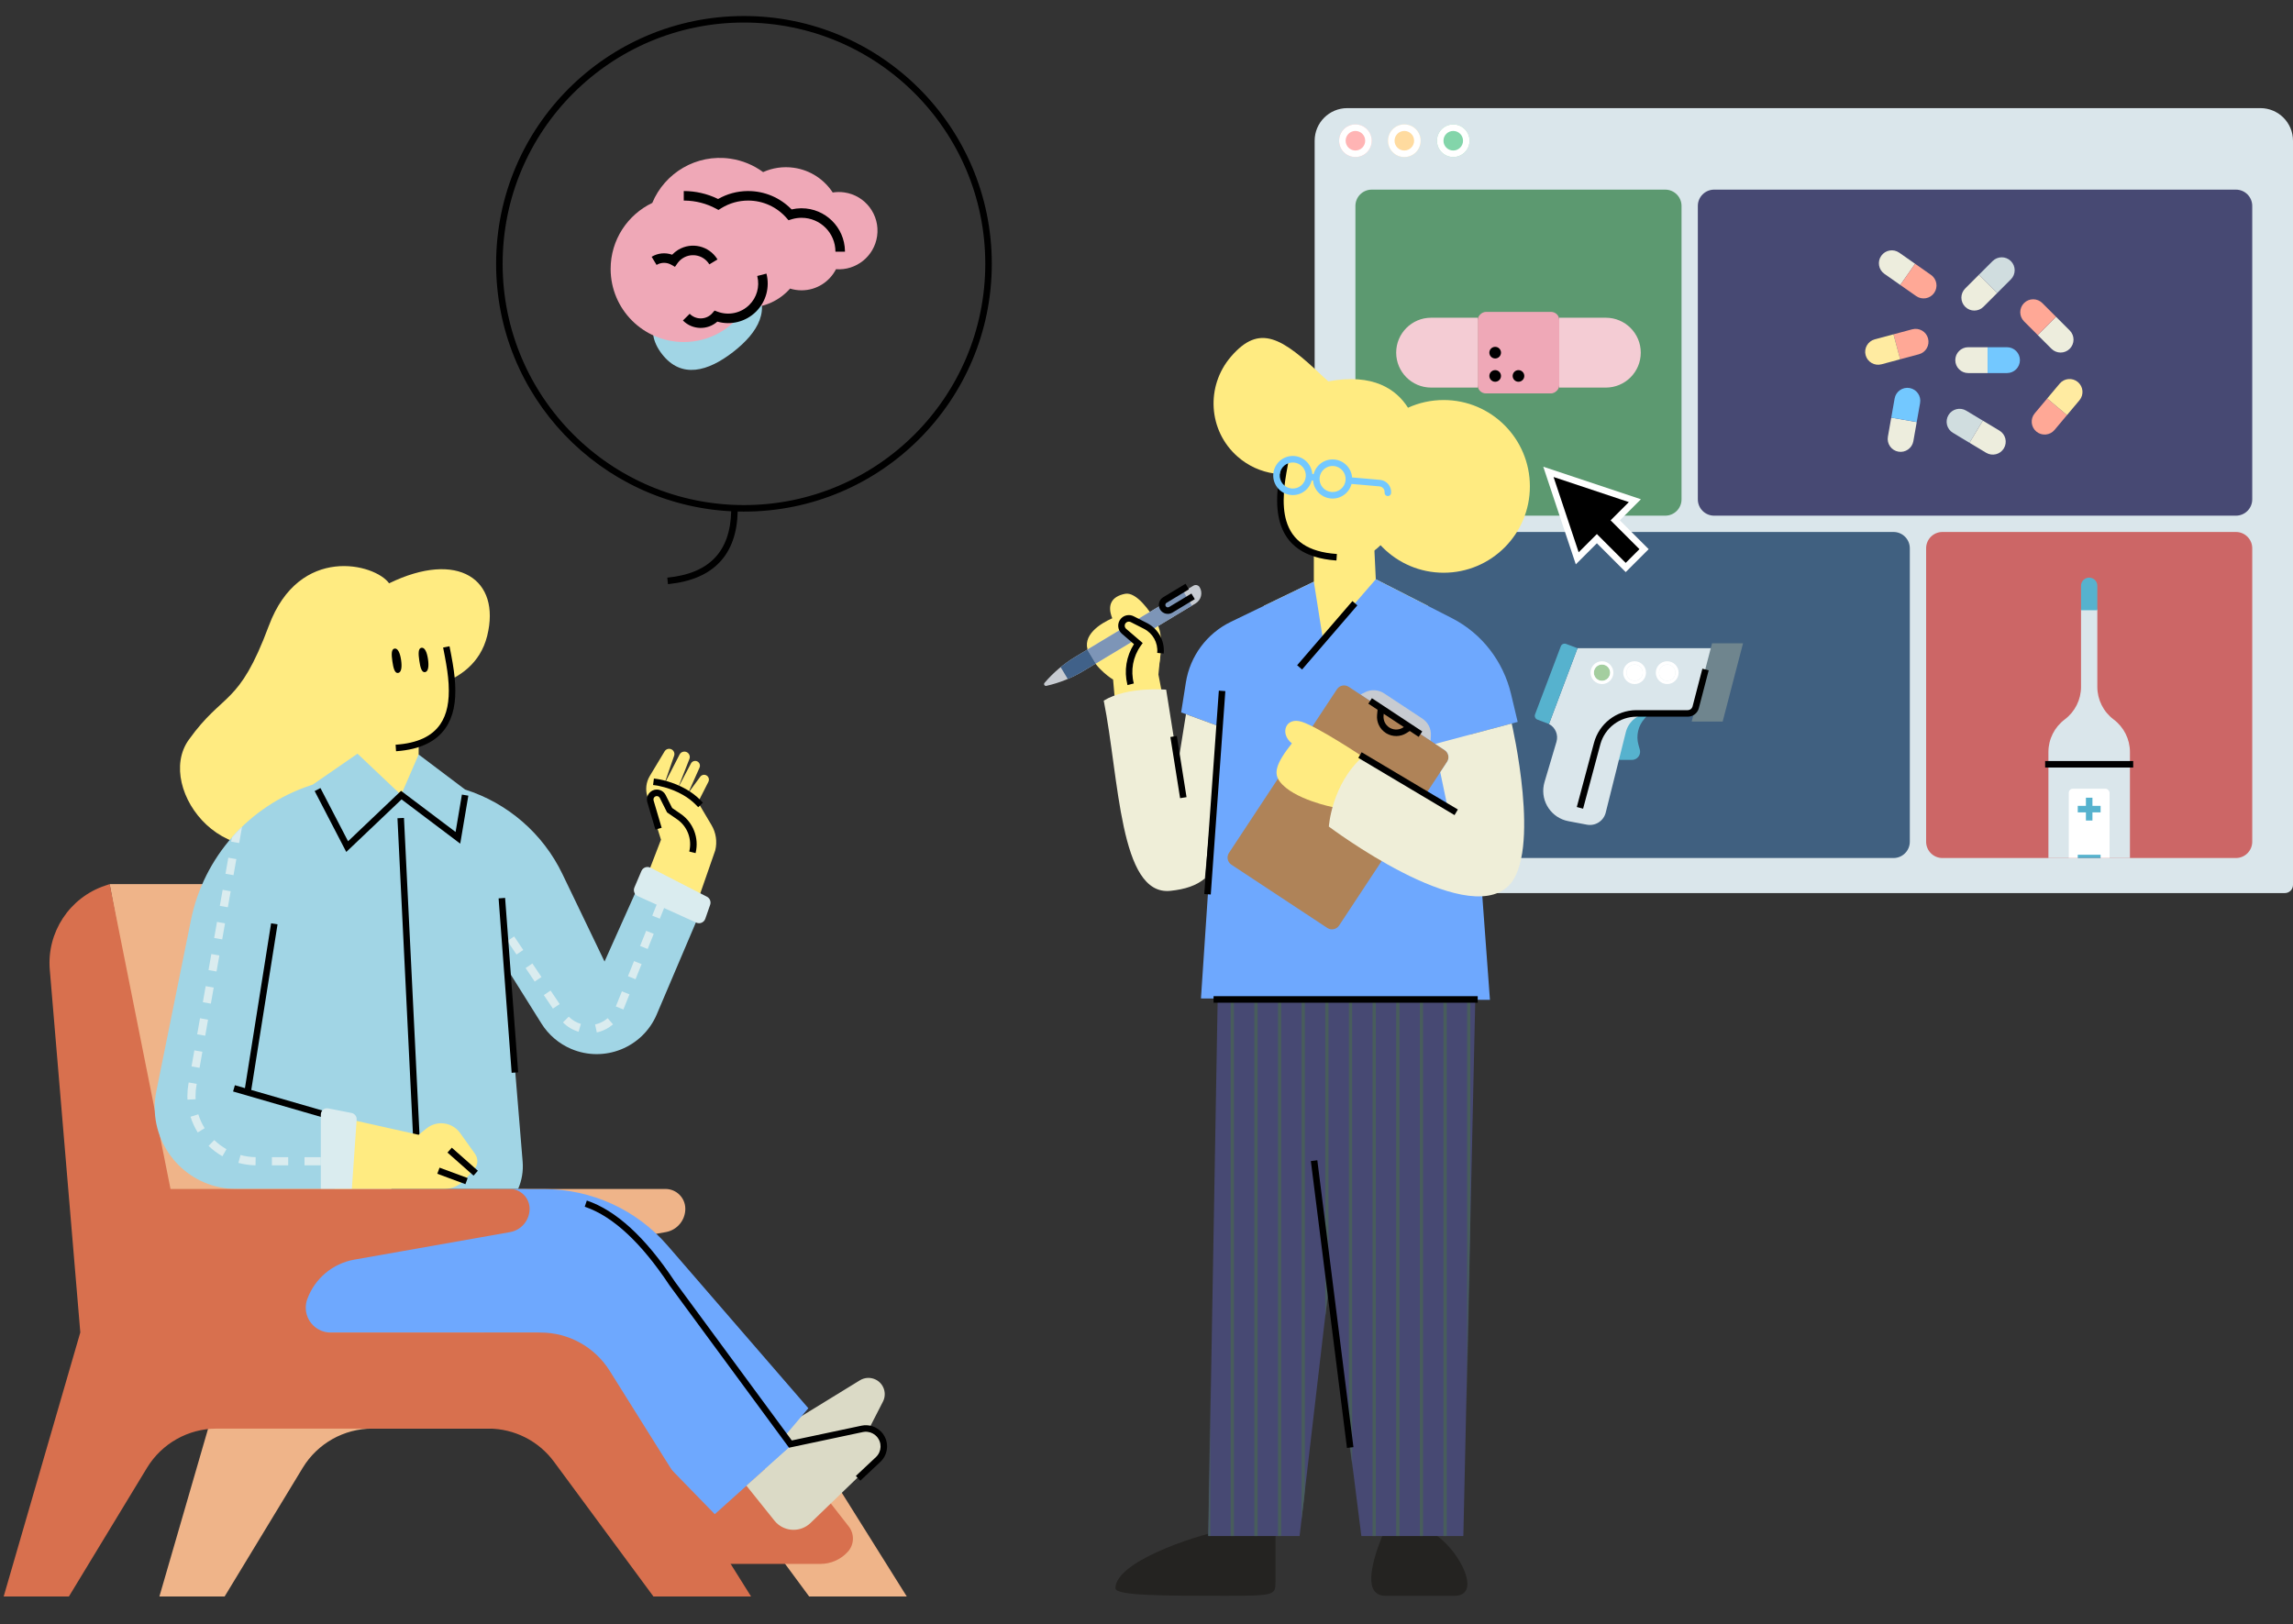 <svg viewBox="187.5 41.353 2812.5 1992.481" xmlns="http://www.w3.org/2000/svg" xmlns:xlink="http://www.w3.org/1999/xlink" overflow="visible">
    <rect x="187.5" y="41.353" width="2812.5" height="1992.481" fill="#333333" stroke="none"/>
    <defs>
        <path d="M20,400 L380,400 C391.046,400 400,391.046 400,380 L400,20 C400,8.954 391.046,-2.02906125e-15 380,0 L20,0 C8.954,2.02906125e-15 -1.3527075e-15,8.954 0,20 L0,380 C1.3527075e-15,391.046 8.954,400 20,400 Z" id="mastersceneone-on-one-path-1"/>
        <path d="M20,400 L380,400 C391.046,400 400,391.046 400,380 L400,20 C400,8.954 391.046,-2.02906125e-15 380,0 L20,0 C8.954,2.02906125e-15 -1.3527075e-15,8.954 0,20 L0,380 C1.3527075e-15,391.046 8.954,400 20,400 Z" id="mastersceneone-on-one-path-3"/>
        <path d="M20,400 L660,400 C671.046,400 680,391.046 680,380 L680,20 C680,8.954 671.046,-2.02906125e-15 660,0 L20,0 C8.954,2.02906125e-15 -1.3527075e-15,8.954 0,20 L0,380 C1.3527075e-15,391.046 8.954,400 20,400 Z" id="mastersceneone-on-one-path-5"/>
        <path d="M20,400 L660,400 C671.046,400 680,391.046 680,380 L680,20 C680,8.954 671.046,-2.02906125e-15 660,0 L20,0 C8.954,2.02906125e-15 -1.3527075e-15,8.954 0,20 L0,380 C1.3527075e-15,391.046 8.954,400 20,400 Z" id="mastersceneone-on-one-path-7"/>
        <path d="M346,1 L403,44 C455.331,60.593 498.493,98.048 522.293,147.519 L574,255 L574,255 L617,159 L692,193 L638.025,319.888 C620.731,360.545 573.752,379.484 533.094,362.19 C518.031,355.782 505.296,344.908 496.607,331.035 L454,263 L454,263 L473.567,500.595 C474.507,512.019 472.595,523.498 468,534 L468,534 L468,534 L122.244,534 C67.015,534 22.244,489.228 22.244,434 C22.244,427.344 22.908,420.705 24.227,414.181 L66.688,204.183 C82.34,126.777 138.279,63.698 213.26,38.906 L216,38 L216,38 L271,0 L324.457,50.637 L346,1 Z" id="mastersceneone-on-one-path-11"/>
        <polygon id="mastersceneone-on-one-path-13" points="14.61 657.775 139.738 657.775 179.047 345.471 215.475 657.775 327.432 657.775 315.989 -1.70530257e-13 3.41060513e-13 -1.70530257e-13"/>
        <rect id="mastersceneone-on-one-path-9" x="0" y="0" width="1400" height="928"/>
    </defs>
    <g id="Master/Scene/One on One" stroke="none" stroke-width="1" fill="none" fill-rule="evenodd">
        <g id="Furniture" transform="translate(1800, 0) scale(1 1)">
            <defs>
                <path d="M20,400 L380,400 C391.046,400 400,391.046 400,380 L400,20 C400,8.954 391.046,-2.02906125e-15 380,0 L20,0 C8.954,2.02906125e-15 -1.3527075e-15,8.954 0,20 L0,380 C1.3527075e-15,391.046 8.954,400 20,400 Z" id="furnitureui-window-path-1"/>
                <path d="M20,400 L380,400 C391.046,400 400,391.046 400,380 L400,20 C400,8.954 391.046,-2.02906125e-15 380,0 L20,0 C8.954,2.02906125e-15 -1.3527075e-15,8.954 0,20 L0,380 C1.3527075e-15,391.046 8.954,400 20,400 Z" id="furnitureui-window-path-3"/>
                <path d="M20,400 L660,400 C671.046,400 680,391.046 680,380 L680,20 C680,8.954 671.046,-2.02906125e-15 660,0 L20,0 C8.954,2.02906125e-15 -1.3527075e-15,8.954 0,20 L0,380 C1.3527075e-15,391.046 8.954,400 20,400 Z" id="furnitureui-window-path-5"/>
                <path d="M20,400 L660,400 C671.046,400 680,391.046 680,380 L680,20 C680,8.954 671.046,-2.02906125e-15 660,0 L20,0 C8.954,2.02906125e-15 -1.3527075e-15,8.954 0,20 L0,380 C1.3527075e-15,391.046 8.954,400 20,400 Z" id="furnitureui-window-path-7"/>
            </defs>
            <g id="Furniture/UI Window" stroke="none" stroke-width="1" fill="none" fill-rule="evenodd">
                <g id="UI-Window" transform="translate(0, 174)">
                    <path d="M10,963 L1190,963 C1195.523,963 1200,958.523 1200,953 L1200,40 C1200,17.909 1182.091,-4.05812251e-15 1160,0 L40,0 C17.909,4.05812251e-15 -2.705415e-15,17.909 0,40 L0,953 C6.76353751e-16,958.523 4.477,963 10,963 Z" id="Window" fill="#DAE6EB"/>
                    <circle id="Oval" fill="#FFB4B4" cx="50" cy="40" r="20"/>
                    <circle id="Oval-Copy" fill="#FFDB9F" cx="110" cy="40" r="20"/>
                    <circle id="Oval-Copy-2" fill="#83D5AA" cx="170" cy="40" r="20"/>
                    <path d="M50,20 C61.046,20 70,28.954 70,40 C70,51.046 61.046,60 50,60 C38.954,60 30,51.046 30,40 C30,28.954 38.954,20 50,20 Z M50,28 C43.373,28 38,33.373 38,40 C38,46.627 43.373,52 50,52 C56.627,52 62,46.627 62,40 C62,33.373 56.627,28 50,28 Z" id="Oval-Copy-5" fill="#FFF" fill-rule="nonzero"/>
                    <path d="M110,20 C121.046,20 130,28.954 130,40 C130,51.046 121.046,60 110,60 C98.954,60 90,51.046 90,40 C90,28.954 98.954,20 110,20 Z M110,28 C103.373,28 98,33.373 98,40 C98,46.627 103.373,52 110,52 C116.627,52 122,46.627 122,40 C122,33.373 116.627,28 110,28 Z" id="Oval-Copy-4" fill="#FFF" fill-rule="nonzero"/>
                    <path d="M170,20 C181.046,20 190,28.954 190,40 C190,51.046 181.046,60 170,60 C158.954,60 150,51.046 150,40 C150,28.954 158.954,20 170,20 Z M170,28 C163.373,28 158,33.373 158,40 C158,46.627 163.373,52 170,52 C176.627,52 182,46.627 182,40 C182,33.373 176.627,28 170,28 Z" id="Oval-Copy-3" fill="#FFF" fill-rule="nonzero"/>
                    <g id="Cursor" transform="translate(50, 100)">
                        <g id="Object-1">
                            <mask id="furnitureui-window-mask-2" fill="#fff">
                                <use xlink:href="#furnitureui-window-path-1"/>
                            </mask>
                            <use id="Mask" fill="#5C9970" xlink:href="#furnitureui-window-path-1"/>
                            <g id="Object1" mask="url(#furnitureui-window-mask-2)">
                                <g transform="translate(-50, -50)">
                                    <g id="Group" stroke-width="1" transform="translate(250, 250) rotate(90) translate(-250, -250) translate(200, 100)">
                                        <rect id="Rectangle" fill="#EFA8B7" x="0" y="100" width="100" height="100" rx="10"/>
                                        <path d="M50,0 C73.669,-4.3479884e-15 92.857,19.188 92.857,42.857 L92.857,100 L92.857,100 L7.143,100 L7.143,42.857 C7.143,19.188 26.331,4.3479884e-15 50,0 Z" id="Rectangle-Copy" fill="#F4CCD4"/>
                                        <path d="M7.143,200 L92.857,200 L92.857,257.143 C92.857,280.812 73.669,300 50,300 C26.331,300 7.143,280.812 7.143,257.143 L7.143,200 L7.143,200 Z" id="Rectangle-Copy-2" fill="#F4CCD4"/>
                                        <circle id="Oval" fill="#000" cx="78.571" cy="178.571" r="7.143"/>
                                        <circle id="Oval-Copy" fill="#000" cx="50" cy="178.571" r="7.143"/>
                                        <circle id="Oval-Copy-2" fill="#000" cx="78.571" cy="150" r="7.143"/>
                                    </g>
                                </g>
                            </g>
                        </g>
                        <g id="Object-4" transform="translate(700, 420)">
                            <mask id="furnitureui-window-mask-4" fill="#fff">
                                <use xlink:href="#furnitureui-window-path-3"/>
                            </mask>
                            <use id="Mask" fill="#C66" xlink:href="#furnitureui-window-path-3"/>
                            <g id="Object1" mask="url(#furnitureui-window-mask-4)">
                                <g transform="translate(-50, 0)">
                                    <g id="Group" stroke-width="1" transform="translate(196, 56)">
                                        <path d="M24,174 C36.59,164.557 44,149.738 44,134 L44,39 L44,39 L64,39 L64,134 C64,149.738 71.41,164.557 84,174 C96.59,183.443 104,198.262 104,214 L104,369 C104,380.046 95.046,389 84,389 L24,389 C12.954,389 4,380.046 4,369 L4,214 C4,198.262 11.41,183.443 24,174 Z" id="Rectangle" fill="#DAE6EB"/>
                                        <rect id="Rectangle" fill="#FFF" x="29" y="259" width="50" height="100" rx="5"/>
                                        <path d="M54,0 C59.523,-1.01453063e-15 64,4.477 64,10 L64,40 L64,40 L44,40 L44,10 C44,4.477 48.477,1.01453063e-15 54,0 Z" id="Rectangle" fill="#56B2CE"/>
                                        <path d="M68,340 L68,348 L40,348 L40,340 L68,340 Z M58,270 L58,280 L68,280 L68,288 L58,288 L58,298 L50,298 L50,288 L40,288 L40,280 L50,280 L50,270 L58,270 Z" id="Combined-Shape" fill="#56B2CE"/>
                                        <polygon id="Path-41" fill="#000" fill-rule="nonzero" points="108 225 108 233 0 233 0 225"/>
                                    </g>
                                </g>
                            </g>
                        </g>
                        <g id="Object-2" transform="translate(420, 0)">
                            <mask id="furnitureui-window-mask-6" fill="#fff">
                                <use xlink:href="#furnitureui-window-path-5"/>
                            </mask>
                            <use id="Mask" fill="#474973" xlink:href="#furnitureui-window-path-5"/>
                            <g id="Object1" mask="url(#furnitureui-window-mask-6)">
                                <g transform="translate(90, -50)">
                                    <g id="Group" stroke-width="1" transform="translate(167.778, 154.049) rotate(-55) translate(-167.778, -154.049) translate(151.778, 114.049)">
                                        <path d="M31.712,39.641 L-2.34479103e-13,39.641 L-2.34479103e-13,15.857 C-2.34479103e-13,7.1 7.1,4.26325641e-14 15.857,4.26325641e-14 C24.613,4.26325641e-14 31.712,7.1 31.712,15.857 L31.712,39.641 Z" id="Fill-1" fill="#EDEDDD"/>
                                        <path d="M15.857,79.281 L15.857,79.281 C7.1,79.281 0.001,72.182 0.001,63.426 L0.001,39.641 L31.712,39.641 L31.712,63.426 C31.712,72.182 24.614,79.281 15.857,79.281" id="Fill-4" fill="#FFA896"/>
                                    </g>
                                    <g id="Group-Copy-4" stroke-width="1" transform="translate(337.778, 217.049) rotate(135) translate(-337.778, -217.049) translate(321.778, 177.049)">
                                        <path d="M31.712,39.641 L-2.34479103e-13,39.641 L-2.34479103e-13,15.857 C-2.34479103e-13,7.1 7.1,4.26325641e-14 15.857,4.26325641e-14 C24.613,4.26325641e-14 31.712,7.1 31.712,15.857 L31.712,39.641 Z" id="Fill-1" fill="#EDEDDD"/>
                                        <path d="M15.857,79.281 L15.857,79.281 C7.1,79.281 0.001,72.182 0.001,63.426 L0.001,39.641 L31.712,39.641 L31.712,63.426 C31.712,72.182 24.614,79.281 15.857,79.281" id="Fill-4" fill="#FFA896"/>
                                    </g>
                                    <g id="Group-Copy" stroke-width="1" transform="translate(162.778, 332.049) rotate(190) translate(-162.778, -332.049) translate(146.778, 292.049)">
                                        <path d="M31.712,39.641 L-2.34479103e-13,39.641 L-2.34479103e-13,15.857 C-2.34479103e-13,7.1 7.1,4.26325641e-14 15.857,4.26325641e-14 C24.613,4.26325641e-14 31.712,7.1 31.712,15.857 L31.712,39.641 Z" id="Fill-1" fill="#EDEDDD"/>
                                        <path d="M15.857,79.281 L15.857,79.281 C7.1,79.281 0.001,72.182 0.001,63.426 L0.001,39.641 L31.712,39.641 L31.712,63.426 C31.712,72.182 24.614,79.281 15.857,79.281" id="Fill-4" fill="#73C8FF"/>
                                    </g>
                                    <g id="Group-Copy-5" stroke-width="1" transform="translate(265.778, 259.049) rotate(-90) translate(-265.778, -259.049) translate(249.778, 219.049)">
                                        <path d="M31.712,39.641 L-2.34479103e-13,39.641 L-2.34479103e-13,15.857 C-2.34479103e-13,7.1 7.1,4.26325641e-14 15.857,4.26325641e-14 C24.613,4.26325641e-14 31.712,7.1 31.712,15.857 L31.712,39.641 Z" id="Fill-1" fill="#EDEDDD"/>
                                        <path d="M15.857,79.281 L15.857,79.281 C7.1,79.281 0.001,72.182 0.001,63.426 L0.001,39.641 L31.712,39.641 L31.712,63.426 C31.712,72.182 24.614,79.281 15.857,79.281" id="Fill-4" fill="#73C8FF"/>
                                    </g>
                                    <g id="Group-Copy-2" stroke-width="1" transform="translate(153.778, 243.049) rotate(75) translate(-153.778, -243.049) translate(137.778, 203.049)">
                                        <path d="M31.712,39.641 L-2.34479103e-13,39.641 L-2.34479103e-13,15.857 C-2.34479103e-13,7.1 7.1,4.26325641e-14 15.857,4.26325641e-14 C24.613,4.26325641e-14 31.712,7.1 31.712,15.857 L31.712,39.641 Z" id="Fill-1" fill="#FFA896"/>
                                        <path d="M15.857,79.281 L15.857,79.281 C7.1,79.281 0.001,72.182 0.001,63.426 L0.001,39.641 L31.712,39.641 L31.712,63.426 C31.712,72.182 24.614,79.281 15.857,79.281" id="Fill-4" fill="#FFEBA1"/>
                                    </g>
                                    <g id="Group-Copy-6" stroke-width="1" transform="translate(350.778, 316.049) rotate(-140) translate(-350.778, -316.049) translate(334.778, 276.049)">
                                        <path d="M31.712,39.641 L-2.34479103e-13,39.641 L-2.34479103e-13,15.857 C-2.34479103e-13,7.1 7.1,4.26325641e-14 15.857,4.26325641e-14 C24.613,4.26325641e-14 31.712,7.1 31.712,15.857 L31.712,39.641 Z" id="Fill-1" fill="#FFA896"/>
                                        <path d="M15.857,79.281 L15.857,79.281 C7.1,79.281 0.001,72.182 0.001,63.426 L0.001,39.641 L31.712,39.641 L31.712,63.426 C31.712,72.182 24.614,79.281 15.857,79.281" id="Fill-4" fill="#FFEBA1"/>
                                    </g>
                                    <g id="Group-Copy-3" stroke-width="1" transform="translate(265.778, 166.049) rotate(45) translate(-265.778, -166.049) translate(249.778, 126.049)">
                                        <path d="M31.712,39.641 L-2.34479103e-13,39.641 L-2.34479103e-13,15.857 C-2.34479103e-13,7.1 7.1,4.26325641e-14 15.857,4.26325641e-14 C24.613,4.26325641e-14 31.712,7.1 31.712,15.857 L31.712,39.641 Z" id="Fill-1" fill="#D0DDDF"/>
                                        <path d="M15.857,79.281 L15.857,79.281 C7.1,79.281 0.001,72.182 0.001,63.426 L0.001,39.641 L31.712,39.641 L31.712,63.426 C31.712,72.182 24.614,79.281 15.857,79.281" id="Fill-4" fill="#EDEDDD"/>
                                    </g>
                                    <g id="Group-Copy-7" stroke-width="1" transform="translate(251.778, 347.049) rotate(-59) translate(-251.778, -347.049) translate(235.778, 307.049)">
                                        <path d="M31.712,39.641 L-2.34479103e-13,39.641 L-2.34479103e-13,15.857 C-2.34479103e-13,7.1 7.1,4.26325641e-14 15.857,4.26325641e-14 C24.613,4.26325641e-14 31.712,7.1 31.712,15.857 L31.712,39.641 Z" id="Fill-1" fill="#D0DDDF"/>
                                        <path d="M15.857,79.281 L15.857,79.281 C7.1,79.281 0.001,72.182 0.001,63.426 L0.001,39.641 L31.712,39.641 L31.712,63.426 C31.712,72.182 24.614,79.281 15.857,79.281" id="Fill-4" fill="#EDEDDD"/>
                                    </g>
                                </g>
                            </g>
                        </g>
                        <g id="Object-3" transform="translate(0, 420)">
                            <mask id="furnitureui-window-mask-8" fill="#fff">
                                <use xlink:href="#furnitureui-window-path-7"/>
                            </mask>
                            <use id="Mask" fill="#406080" xlink:href="#furnitureui-window-path-7"/>
                            <g id="Object1" mask="url(#furnitureui-window-mask-8)">
                                <g transform="translate(90, 0)">
                                    <g id="Group" stroke-width="1" transform="translate(129, 136)">
                                        <path d="M141,87 L135.727,92.859 C127.808,101.658 124.97,113.911 128.215,125.296 L129.798,130.851 C131.312,136.162 128.233,141.695 122.922,143.209 C122.03,143.463 121.108,143.592 120.181,143.592 L95.429,143.592 L95.429,143.592 L95.429,86.592 L141,87 Z" id="Path-43" fill="#56B2CE"/>
                                        <g id="Path-44" transform="translate(0.429, 0.592)">
                                            <path d="M53,6 L216.397,6 C227.443,6 236.397,14.954 236.397,26 C236.397,27.632 236.197,29.258 235.802,30.841 L223.891,78.583 C222.78,83.037 218.779,86.162 214.188,86.162 L141.383,86.162 C127.617,86.162 115.617,95.531 112.278,108.886 L87.577,207.692 C85.007,217.97 74.868,224.462 64.457,222.493 L41.785,218.204 C21.23,214.316 7.718,194.5 11.606,173.944 C11.845,172.681 12.148,171.431 12.514,170.199 L27.175,120.841 C29.71,112.305 25.871,103.165 18,99 L18,99 L18,99 L53,6 Z" id="Mask" fill="#DAE6EB"/>
                                            <circle id="Oval" fill="#A4CE9F" cx="83" cy="36" r="10"/>
                                            <circle id="Oval-Copy" fill="#FFF" cx="123" cy="36" r="10"/>
                                            <circle id="Oval-Copy-2" fill="#FFF" cx="163" cy="36" r="10"/>
                                            <path d="M83,22 C75.268,22 69,28.268 69,36 C69,43.732 75.268,50 83,50 C90.732,50 97,43.732 97,36 C97,28.268 90.732,22 83,22 Z M83,26 C88.523,26 93,30.477 93,36 C93,41.523 88.523,46 83,46 C77.477,46 73,41.523 73,36 C73,30.477 77.477,26 83,26 Z" id="Oval-Copy-5" fill="#FFF" fill-rule="nonzero"/>
                                            <path d="M123,22 C115.268,22 109,28.268 109,36 C109,43.732 115.268,50 123,50 C130.732,50 137,43.732 137,36 C137,28.268 130.732,22 123,22 Z M123,26 C128.523,26 133,30.477 133,36 C133,41.523 128.523,46 123,46 C117.477,46 113,41.523 113,36 C113,30.477 117.477,26 123,26 Z" id="Oval-Copy-4" fill="#FFF" fill-rule="nonzero"/>
                                            <path d="M163,22 C155.268,22 149,28.268 149,36 C149,43.732 155.268,50 163,50 C170.732,50 177,43.732 177,36 C177,28.268 170.732,22 163,22 Z M163,26 C168.523,26 173,30.477 173,36 C173,41.523 168.523,46 163,46 C157.477,46 153,41.523 153,36 C153,30.477 157.477,26 163,26 Z" id="Oval-Copy-3" fill="#FFF" fill-rule="nonzero"/>
                                            <path d="M218,0 C218,0 209.667,32 193,96 L231,96 L256,0 C230.667,0 218,0 218,0 Z" fill="#6F858E"/>
                                        </g>
                                        <path d="M39.37,1.32 L53.429,6.592 L53.429,6.592 L18.429,99.592 L4.231,94.215 C1.649,93.236 0.348,90.35 1.324,87.768 L32.938,4.232 C33.914,1.654 36.79,0.352 39.37,1.32 Z" id="Path-42" fill="#56B2CE"/>
                                        <path d="M206.564,31.714 L214.307,33.727 L202.246,80.115 C200.67,86.178 195.263,90.443 189.026,90.588 L188.697,90.592 L125.799,90.592 C105.186,90.592 87.117,104.299 81.531,124.088 L81.365,124.69 L60.258,203.491 L52.531,201.421 L73.638,122.62 C79.899,99.246 100.93,82.921 125.067,82.597 L125.799,82.592 L188.697,82.592 C191.346,82.592 193.671,80.856 194.437,78.34 L194.504,78.102 L206.564,31.714 Z" id="Path-45" fill="#000" fill-rule="nonzero"/>
                                    </g>
                                </g>
                            </g>
                        </g>
                        <g id="Group" transform="translate(190, 299)" fill-rule="nonzero">
                            <polygon id="Cursor" fill="#000" transform="translate(98, 101) rotate(-45) translate(-98, -101)" points="98 26 148 126 113.909 126 113.909 176 82.091 176 82.091 126 48 126"/>
                            <path d="M154.472,130 L98,17.056 L41.528,130 L78.09,130 L78.091,180 L117.909,180 L117.909,130 L154.472,130 Z M98,34.943 L141.528,122 L109.909,122 L109.909,172 L86.09,172 L86.091,122 L54.471,122 L98,34.943 Z" id="Cursor" fill="#FFF" transform="translate(98, 98.528) rotate(-45) translate(-98, -98.528)"/>
                        </g>
                    </g>
                </g>
            </g>
        </g>
        <g transform="translate(0, 200) scale(1 1)" id="Master/Character/Sitting">
            <defs>
                <rect id="mastercharactersitting-path-1" x="0" y="0" width="1400" height="928"/>
                <path d="M346,1 L403,44 C455.331,60.593 498.493,98.048 522.293,147.519 L574,255 L574,255 L617,159 L692,193 L637.21,321.804 C619.916,362.461 572.937,381.4 532.279,364.106 C517.499,357.818 504.953,347.227 496.275,333.711 L465,285 L465,285 C484.333,388.333 494.667,454.667 496,484 C497.333,513.333 487.667,530 467,534 L122.244,534 C67.015,534 22.244,489.228 22.244,434 C22.244,427.344 22.908,420.705 24.227,414.181 L66.688,204.183 C82.34,126.777 138.279,63.698 213.26,38.906 L216,38 L216,38 L271,0 L324.457,50.637 L346,1 Z" id="mastercharactersitting-path-3"/>
            </defs>
            <g id="Master/Character/Sitting" stroke="none" stroke-width="1" fill="none" fill-rule="evenodd">
                <g id="Chair" transform="translate(100, 800) scale(1 1)">
                    <g id="Chair/Divan" stroke="none" stroke-width="1" fill="none" fill-rule="evenodd">
                        <path d="M941.543,676.161 L684.054,676.161 C667.196,676.161 653.53,662.495 653.53,645.637 C653.53,642.086 654.149,638.562 655.361,635.223 C664.554,609.893 686.568,591.396 713.104,586.705 L904.099,552.945 C917.97,550.493 928.08,538.439 928.08,524.353 C928.08,510.904 917.177,500.001 903.727,500.001 L567.637,500.001 L567.637,500.001 L509.051,206.429 C499.719,159.668 458.668,126 410.985,126 L222,126 L222,126 L322,676 L377,676 L283,1000 L363,1000 L458.799,842.124 C476.929,812.246 509.342,794 544.291,794 L877.511,794 C909.262,794 939.126,809.078 957.977,834.627 L1080,1000 L1080,1000 L1199.735,1000 L1026.292,723.08 C1008.008,693.888 975.988,676.161 941.543,676.161 Z" id="Chair-back" fill="#EFB489"/>
                        <path d="M1127.5,945 C1118.907,954.548 1106.665,960 1093.82,960 L933,960 L933,960 L873,843 L1073,843 L1128.572,914.1 C1135.76,923.296 1135.308,936.325 1127.5,945 Z" id="Path-62" fill="#D8704E"/>
                        <path d="M1025.602,828.346 L1149.417,830.812 C1160.46,831.032 1169.591,822.258 1169.811,811.214 C1169.95,804.234 1166.439,797.686 1160.547,793.939 L1081.11,743.426 L1081.11,743.426 L1014.646,725.775 L997.228,790.562 C992.926,806.563 1002.41,823.021 1018.41,827.323 C1020.757,827.954 1023.172,828.297 1025.602,828.346 Z" id="Fill-21" fill="#DBDAC6" transform="translate(1104.021, 779.004) rotate(-64) translate(-1104.021, -779.004)"/>
                        <path d="M754.517,500.226 L400,501.101 L400,501.101 L400,564.729 C400,626.164 449.888,675.965 511.43,675.965 L767.169,675.965 L994.229,869 L1079,769 L906.251,569.358 C868.148,525.324 812.747,500.083 754.517,500.226 Z" id="Fill-27" fill="#6EA8FE"/>
                        <path d="M725.225,500.249 L380,501.101 L380,501.101 L380,564.729 C380,626.164 429.888,675.965 491.43,675.965 L747.169,675.965 L964.229,899 L1059,814 L886.388,581.146 C848.562,530.118 788.745,500.093 725.225,500.249 Z" id="Fill-27" fill="#6EA8FE"/>
                        <path d="M1030.662,871.064 L1143.238,871.119 C1154.284,871.125 1163.243,862.175 1163.248,851.129 C1163.251,844.378 1159.848,838.08 1154.199,834.384 L1080.906,786.425 L1080.906,786.425 L1005.89,783.491 L1000.805,838.292 C999.274,854.79 1011.407,869.405 1027.905,870.936 C1028.821,871.021 1029.741,871.064 1030.662,871.064 Z" id="Fill-21" fill="#DBDAC6" transform="translate(1104.078, 827.322) rotate(-44) translate(-1104.078, -827.322)"/>
                        <path d="M750.543,676.161 L493.054,676.161 C476.196,676.161 462.53,662.495 462.53,645.637 C462.53,642.086 463.149,638.562 464.361,635.223 C473.554,609.893 495.568,591.396 522.104,586.705 L713.099,552.945 C726.97,550.493 737.08,538.439 737.08,524.353 C737.08,510.904 726.177,500.001 712.727,500.001 L296.637,500.001 L296.637,500.001 L222,126 L216.239,127.944 C172.641,142.659 144.711,185.225 148.569,231.077 L186,676 L186,676 L92,1000 L172,1000 L267.799,842.124 C285.929,812.246 318.342,794 353.291,794 L686.511,794 C718.262,794 748.126,809.078 766.977,834.627 L889,1000 L889,1000 L1008.735,1000 L835.292,723.08 C817.008,693.888 784.988,676.161 750.543,676.161 Z" id="Chair-front" fill="#D8704E"/>
                        <path d="M807.286,514.212 C843.24,526.423 878.838,559.124 914.261,612.177 L915.276,613.702 L1058.693,808.552 L1144.149,790.425 C1152.894,788.57 1161.967,791.339 1168.184,797.733 L1168.497,798.061 C1178.229,808.424 1177.819,824.655 1167.653,834.516 L1167.342,834.813 L1142.738,857.916 L1137.262,852.084 L1161.866,828.981 C1169.112,822.176 1169.471,810.784 1162.666,803.537 C1158.445,799.043 1152.226,797.028 1146.186,798.175 L1145.809,798.251 L1055.307,817.448 L908.779,618.371 L908.665,618.209 C874.125,566.073 839.758,534.097 805.744,522.144 L804.714,521.788 L807.286,514.212 Z" id="Path-61" fill="#000" fill-rule="nonzero"/>
                    </g>
                </g>
                <g id="Head" transform="translate(561, 572)" fill="#ffeb81">
                    <path d="M173.493,66.499 C182.106,110.758 197.903,184.72 112,190.645 C47.349,195.103 34.122,133.336 28,98.645 C19,47.645 36,13.645 84,2.645 C149.358,-12.334 168.339,40.016 173.493,66.499"/>
                    <path d="M140,217 L140,172 L66,172 L64,214 L-6.39488462e-13,246.645 L37.2,279.967 C78.318,316.8 141.503,313.347 178.363,272.253 L201.333,246.645 L140,217 Z" id="Neck"/>
                </g>
                <g id="Hair" transform="translate(404, 378) scale(1 1)">
                    <g id="Hair/Long 2" stroke="none" stroke-width="1" fill="none" fill-rule="evenodd">
                        <path d="M381.08,243.401 C398.157,174.317 345.374,137.834 260.765,178.974 C243.689,154.911 150.569,130.961 113.284,230.981 C76,331 58,311 15,371 C-28,431 65.605,554.023 167,476 C268.395,397.977 275.514,310.932 275.514,310.932 C275.514,310.932 364.003,312.484 381.08,243.401 Z" id="Hair" fill="#ffeb81"/>
                    </g>
                </g>
                <g id="Face" transform="translate(593, 622) scale(1 1)" fill="#000">
                    <g id="Face/Normal" stroke="none" stroke-width="1" fill="none" fill-rule="evenodd">
                        <path d="M138.007,13.77 L145.857,12.23 L147.549,20.88 L148.018,23.34 C150.609,37.064 152.103,47.442 152.719,57.821 L152.762,58.562 C153.984,80.661 150.61,98.596 141.031,112.508 C129.646,129.044 110.034,138.786 81.151,140.928 L80.273,140.991 L79.727,133.009 C106.811,131.157 124.441,122.498 134.442,107.972 C142.847,95.764 145.907,79.496 144.774,59.004 L144.689,57.579 C144.071,47.832 142.628,37.909 140.153,24.804 L139.313,20.428 L138.007,13.77 Z" id="Stroke-9" fill="#000" fill-rule="nonzero"/>
                        <path d="M86.472,29.11 C87.672,37.37 86.979,44.321 82.81,44.958 C78.641,45.594 76.976,39.004 75.777,30.743 C74.578,22.483 74.291,15.681 78.467,15.044 C82.644,14.405 85.273,20.849 86.472,29.11" id="Eye-L" fill="#000"/>
                        <path d="M119.472,28.11 C120.672,36.37 119.979,43.321 115.81,43.957 C111.641,44.595 109.976,38.003 108.777,29.743 C107.578,21.482 107.291,14.682 111.467,14.043 C115.644,13.406 118.273,19.849 119.472,28.11" id="Eye-R" fill="#000"/>
                    </g>
                </g>
                <g id="Torso" transform="translate(0, 372)">
                    <mask id="mastercharactersitting-mask-2" fill="#fff">
                        <use xlink:href="#mastercharactersitting-path-1"/>
                    </mask>
                    <g id="Mask"/>
                    <g mask="url(#mastercharactersitting-mask-2)">
                        <g transform="translate(100, 288) scale(1 1)" id="Upper Body">
                            <defs>
                                <path d="M346,1 L403,44 C455.331,60.593 498.493,98.048 522.293,147.519 L574,255 L574,255 L617,159 L692,193 L638.025,319.888 C620.731,360.545 573.752,379.484 533.094,362.19 C518.031,355.782 505.296,344.908 496.607,331.035 L454,263 L454,263 L473.567,500.595 C474.507,512.019 472.595,523.498 468,534 L468,534 L468,534 L122.244,534 C67.015,534 22.244,489.228 22.244,434 C22.244,427.344 22.908,420.705 24.227,414.181 L66.688,204.183 C82.34,126.777 138.279,63.698 213.26,38.906 L216,38 L216,38 L271,0 L324.457,50.637 L346,1 Z" id="upper-bodydenim-shirt-path-1"/>
                            </defs>
                            <g id="Upper Body/Denim Shirt" stroke="none" stroke-width="1" fill="none" fill-rule="evenodd">
                                <g id="Shirt" transform="translate(255, 106)">
                                    <mask id="upper-bodydenim-shirt-mask-2" fill="#fff">
                                        <use xlink:href="#upper-bodydenim-shirt-path-1"/>
                                    </mask>
                                    <use id="Mask" fill="#A1D5E5" xlink:href="#upper-bodydenim-shirt-path-1"/>
                                    <path d="M454.852,229.792 L466.02,246.384 L474.315,240.8 L463.148,224.208 L454.852,229.792 Z M477.187,262.975 L488.355,279.567 L496.651,273.983 L485.483,257.392 L477.187,262.975 Z M499.522,296.159 L510.69,312.751 L518.986,307.167 L507.818,290.575 L499.522,296.159 Z M523.01,329.649 C528.349,335.053 534.94,338.974 542.168,341.12 L545.014,331.533 C539.39,329.864 534.27,326.818 530.124,322.621 L523.01,329.649 Z M564.536,341.974 C570.062,340.777 575.337,338.538 580.123,335.317 C581.609,334.317 583.033,333.229 584.387,332.061 L577.856,324.489 C576.802,325.397 575.695,326.243 574.539,327.021 C570.809,329.532 566.712,331.271 562.419,332.2 L564.536,341.974 Z M597.127,313.826 L604.571,295.263 L595.289,291.541 L587.845,310.104 L597.127,313.826 Z M612.015,276.7 L619.459,258.137 L610.177,254.415 L602.733,272.978 L612.015,276.7 Z M626.903,239.574 L634.347,221.011 L625.066,217.289 L617.621,235.852 L626.903,239.574 Z M641.791,202.448 L647.641,187.861 L638.359,184.139 L632.51,198.726 L641.791,202.448 Z" id="Path-18" fill="#DAECEF" fill-rule="nonzero" mask="url(#upper-bodydenim-shirt-mask-2)"/>
                                    <path d="M226,495 L206,495 L206,505 L226,505 L226,495 Z M186,495 L166,495 L166,505 L186,505 L186,495 Z M146.083,494.99 C139.758,494.887 133.548,494 127.553,492.366 L124.923,502.014 C131.72,503.867 138.759,504.872 145.921,504.989 L146.083,494.99 Z M110.263,485.216 C104.824,482.117 99.79,478.346 95.281,473.999 L88.34,481.198 C93.447,486.121 99.15,490.393 105.313,493.905 L110.263,485.216 Z M83.52,459.432 C80.226,454.114 77.609,448.404 75.737,442.42 L66.193,445.406 C68.317,452.193 71.285,458.669 75.018,464.697 L83.52,459.432 Z M72.43,423.912 C72.364,422.62 72.331,421.322 72.33,420.02 C72.33,415.639 72.711,411.284 73.468,406.984 L73.801,405.099 L63.952,403.363 L63.62,405.249 C62.761,410.122 62.33,415.058 62.33,420.021 C62.331,421.495 62.369,422.962 62.444,424.425 L72.43,423.912 Z M77.272,385.402 L80.743,365.706 L70.894,363.97 L67.423,383.667 L77.272,385.402 Z M84.213,346.009 L87.684,326.313 L77.836,324.577 L74.365,344.274 L84.213,346.009 Z M91.155,306.616 L94.626,286.92 L84.778,285.184 L81.307,304.881 L91.155,306.616 Z M98.097,267.223 L101.568,247.527 L91.72,245.791 L88.249,265.488 L98.097,267.223 Z M105.039,227.83 L108.51,208.134 L98.662,206.398 L95.191,226.095 L105.039,227.83 Z M111.981,188.437 L115.452,168.74 L105.604,167.005 L102.133,186.702 L111.981,188.437 Z M118.923,149.044 L122.394,129.347 L112.545,127.612 L109.075,147.309 L118.923,149.044 Z M125.865,109.651 L129.336,89.954 L119.487,88.219 L116.016,107.915 L125.865,109.651 Z M132.807,70.258 L136.277,50.561 L126.429,48.826 L122.958,68.522 L132.807,70.258 Z M139.748,30.865 L139.924,29.868 L130.076,28.132 L129.9,29.129 L139.748,30.865 Z" id="Path-19" fill="#DAECEF" fill-rule="nonzero" mask="url(#upper-bodydenim-shirt-mask-2)"/>
                                </g>
                                <path d="M902.667,103.139 C904.496,100.097 908.437,99.095 911.501,100.891 C914.159,102.45 915.348,105.663 914.342,108.571 L902.217,143.637 L921.048,107.029 C922.854,103.516 927.324,102.357 930.616,104.547 C933.208,106.272 934.245,109.565 933.109,112.46 L919.24,147.796 L935.017,117.969 C936.797,114.603 941.277,113.812 944.107,116.363 C945.984,118.054 946.558,120.758 945.531,123.064 L931.49,154.593 L946.349,134.311 C948.583,131.262 953.068,131.057 955.572,133.889 C957.177,135.704 957.511,138.312 956.414,140.472 L943.635,165.638 L960.224,193.633 C965.752,202.961 967.394,214.08 964.796,224.603 L939.613,297 L877,266.637 L898.255,211.543 L881.539,158.511 C878.879,150.076 879.966,140.908 884.524,133.325 L902.667,103.139 Z" id="Hand-Color" fill="#ffeb81"/>
                                <path d="M903.798,156.423 L903.94,156.698 L911.936,172.614 L922.592,179.958 C937.827,190.459 945.044,209.341 940.797,227.415 L940.665,227.963 L932.901,226.037 C936.586,211.176 930.813,195.58 918.436,186.814 L918.052,186.545 L905.71,178.039 L896.792,160.289 C895.772,158.259 893.357,157.434 891.348,158.412 C889.579,159.273 888.653,161.284 889.121,163.216 L889.177,163.423 L899.068,196.888 L891.396,199.155 L881.505,165.691 C879.81,159.959 882.489,153.828 887.846,151.219 C893.709,148.364 900.736,150.689 903.798,156.423 Z M889.566,136.505 L893.531,137.035 C894.144,137.117 895.227,137.294 896.713,137.587 C899.152,138.067 901.861,138.706 904.773,139.524 C913.091,141.861 921.411,145.178 929.207,149.661 C935.554,153.312 941.281,157.593 946.229,162.562 L946.87,163.214 L949.656,166.084 L943.916,171.656 L941.13,168.786 C936.583,164.101 931.226,160.051 925.218,156.596 C918.046,152.471 910.329,149.395 902.609,147.226 C899.909,146.467 897.405,145.877 895.167,145.436 L894.423,145.293 C894.185,145.249 893.958,145.208 893.741,145.17 L892.469,144.965 L888.505,144.434 L889.566,136.505 Z" id="Combined-Shape" fill="#000" fill-rule="nonzero"/>
                                <path d="M582.995,184.804 L604.538,624.109 L596.548,624.501 L575.005,185.196 L582.995,184.804 Z M480.551,148.158 L514.419,213.433 L579.421,151.598 L646.309,202.048 L654.056,156.168 L661.944,157.5 L652.006,216.365 L580.02,162.069 L512.221,226.567 L473.449,151.842 L480.551,148.158 Z" id="Combined-Shape" fill="#000" fill-rule="nonzero"/>
                                <path d="M500.262,551 L600.932,573.536 L610.781,565.661 C623.57,555.435 642.319,558.039 651.841,571.363 L670.148,596.978 C674.334,602.835 673.87,610.82 669.034,616.153 L657.973,628.351 C651.501,635.489 642.314,640 632.681,640 L498,640 L500.262,551 Z" id="Hand-Color" fill="#ffeb81"/>
                                <path d="M420.017,314.101 L427.918,315.355 L395.682,518.538 L489.607,545.728 L487.383,553.413 L373.383,520.413 L375.607,512.728 L387.938,516.296 L420.017,314.101 Z" id="Combined-Shape" fill="#000" fill-rule="nonzero"/>
                                <polygon id="Stroke-107" fill="#000" fill-rule="nonzero" points="636.354 595.346 641.654 589.354 673.646 617.654 668.346 623.646"/>
                                <polygon id="Stroke-109" fill="#000" fill-rule="nonzero" points="623.86 621.362 626.638 613.86 661.14 626.638 658.362 634.14"/>
                                <polygon id="Stroke-111" fill="#000" fill-rule="nonzero" points="707.044 282.92 723.044 496.92 715.066 497.517 699.066 283.517"/>
                                <path d="M481,640 L519.057,640 L524.978,555.006 C525.274,551.059 522.542,547.516 518.61,546.745 L490.056,541.152 C485.149,540.191 481,543.896 481,548.834 L481,640 Z" id="Fill-113" fill="#DAECEF"/>
                                <path d="M869.777,280.75 L941.613,313.279 C945.941,315.239 951.007,313.05 952.575,308.543 L958.543,291.405 C959.883,287.556 958.191,283.302 954.582,281.449 L885.35,245.893 C881.175,243.749 876.07,245.609 874.227,249.946 L865.655,270.111 C863.919,274.195 865.751,278.928 869.777,280.75" id="Fill-115" fill="#DAECEF"/>
                            </g>
                        </g>
                    </g>
                </g>
            </g>
        </g>
        <g transform="translate(1800, 1100) scale(-1, 1) translate(-1800, -1100) translate(1100, 200) scale(1 1)" id="Master/Character/Standing">
            <g id="Master/Character/Standing" stroke="none" stroke-width="1" fill="none" fill-rule="evenodd">
                <g id="Head" transform="translate(561, 338)" fill="#ffeb81">
                    <path d="M173.493,66.499 C182.106,110.758 197.903,184.72 112,190.645 C47.349,195.103 34.122,133.336 28,98.645 C19,47.645 36,13.645 84,2.645 C149.358,-12.334 168.339,40.016 173.493,66.499"/>
                    <path d="M140,217 L140,172 L66,172 L64,214 L-6.39488462e-13,246.645 L37.2,279.967 C78.318,316.8 141.503,313.347 178.363,272.253 L201.333,246.645 L140,217 Z" id="Neck"/>
                </g>
                <g id="Hair" transform="translate(404, 144) scale(1 1)">
                    <g id="Hair/Big Bun" stroke="none" stroke-width="1" fill="none" fill-rule="evenodd">
                        <path d="M398.499,134.717 C363.592,94.314 336.503,111.047 285.711,159.37 C283.536,161.439 281.293,163.3 279.222,165.215 C223.782,154.964 195.705,175.207 181.498,197.565 C168.169,191.496 153.364,188.113 137.769,188.113 C79.354,188.113 32,235.545 32,294.056 C32,352.568 79.354,400 137.769,400 C196.184,400 243.538,352.568 243.538,294.056 C243.538,292.023 243.475,290.005 243.362,288 C260.605,283.443 279.638,277.897 297.745,271.551 C327.804,285.011 364.225,280.7 390.578,257.508 C426.618,225.791 429.892,171.053 398.499,134.717" id="Hair" fill="#ffeb81"/>
                    </g>
                </g>
                <g id="Face" transform="translate(593, 388) scale(1 1)">
                    <g id="Face/Glasses" stroke="none" stroke-width="1" fill="none" fill-rule="evenodd">
                        <path d="M139.505,21.762 L147.359,20.238 L147.915,23.129 C150.492,36.686 151.956,46.619 152.641,56.825 C153.602,71.151 152.681,83.693 149.423,94.713 C141.401,121.845 119.648,138.01 81.435,140.907 L80.272,140.991 L79.728,133.009 C115.454,130.573 134.638,116.504 141.751,92.445 C144.707,82.446 145.561,70.815 144.659,57.361 C143.999,47.521 142.57,37.844 140.039,24.536 L139.505,21.762 Z" id="Stroke-9" fill="#000" fill-rule="nonzero"/>
                        <path d="M134,17 C147.255,17 158,27.745 158,41 C158,54.255 147.255,65 134,65 C122.108,65 112.237,56.351 110.332,45.001 L108.668,45.001 C106.763,56.351 96.892,65 85,65 C73.108,65 63.237,56.351 61.332,45.001 L27,45 C23.215,45 20.131,48.005 20.004,51.759 L20,52 C20,54.209 18.209,56 16,56 C13.791,56 12,54.209 12,52 C12,43.821 18.547,37.17 26.686,37.003 L27,37 L61.332,37 C63.236,25.649 73.108,17 85,17 C96.892,17 106.764,25.649 108.668,37 L110.332,37 C112.236,25.649 122.108,17 134,17 Z M85,25 C76.163,25 69,32.163 69,41 C69,49.837 76.163,57 85,57 C93.837,57 101,49.837 101,41 C101,32.163 93.837,25 85,25 Z M134,25 C125.163,25 118,32.163 118,41 C118,49.837 125.163,57 134,57 C142.837,57 150,49.837 150,41 C150,32.163 142.837,25 134,25 Z" id="Glasses" fill="#73C8FF" transform="translate(85, 41) rotate(-5) translate(-85, -41)"/>
                    </g>
                </g>
                <g id="Lower Body" transform="translate(200, 1068) scale(1 1)">
                    <defs>
                        <polygon id="lower-bodystripes-path-1" points="14.61 657.775 139.738 657.775 179.047 345.471 215.475 657.775 327.432 657.775 315.989 -1.70530257e-13 3.41060513e-13 -1.70530257e-13"/>
                    </defs>
                    <g id="Lower Body/Stripes" stroke="none" stroke-width="1" fill="none" fill-rule="evenodd">
                        <g id="Group" transform="translate(303, 0)">
                            <path d="M307.176,731.131 C245.023,731.131 245.023,730.308 245.023,713.226 L245.023,650.045 L307.176,650.045 C350.326,659.034 441.363,690.275 441.363,721.97 C441.363,731.131 380.03,731.131 307.176,731.131" id="R-Foot" fill="#242321"/>
                            <path d="M25.55,731.131 C-16.228,731.131 33.988,650.045 66.505,650.045 C92.856,650.045 109.929,646.958 115.075,660.13 C128.744,695.115 136.437,731.131 109.929,731.131 L25.55,731.131 Z" id="L-Foot" fill="#242321"/>
                            <g id="Combined-Shape" transform="translate(-0, 0)">
                                <mask id="lower-bodystripes-mask-2" fill="#fff">
                                    <use xlink:href="#lower-bodystripes-path-1"/>
                                </mask>
                                <use id="Mask" fill="#474973" xlink:href="#lower-bodystripes-path-1"/>
                                <path d="M10,0 L10,658 L6,658 L6,0 L10,0 Z M39,0 L39,658 L35,658 L35,0 L39,0 Z M68,0 L68,658 L64,658 L64,0 L68,0 Z M97,0 L97,658 L93,658 L93,0 L97,0 Z M126,0 L126,658 L122,658 L122,0 L126,0 Z M155,0 L155,658 L151,658 L151,0 L155,0 Z M184,0 L184,658 L180,658 L180,0 L184,0 Z M213,0 L213,658 L209,658 L209,0 L213,0 Z M242,0 L242,658 L238,658 L238,0 L242,0 Z M271,0 L271,658 L267,658 L267,0 L271,0 Z M300,0 L300,658 L296,658 L296,0 L300,0 Z M329,0 L329,658 L325,658 L325,0 L329,0 Z" fill="#485D5C" mask="url(#lower-bodystripes-mask-2)"/>
                            </g>
                            <polygon id="Stroke-7" fill="#000" fill-rule="nonzero" points="193.728 196.797 201.666 197.796 157.368 549.742 149.43 548.743"/>
                        </g>
                    </g>
                </g>
                <g id="Upper Body" transform="translate(100, 428) scale(1 1)">
                    <g id="Upper Body/Scrubs 1" stroke="none" stroke-width="1" fill="none" fill-rule="evenodd">
                        <g id="Group" transform="translate(343, 124)">
                            <path d="M258,3 L246.665,74.683 L182,0 L88,48.06 C51.727,66.762 25.61,100.94 16.156,140.64 L7.969,175.019 L65.96,190.478 L42,516 L396.467,514.285 L374.183,180.452 L420.757,163.375 L414.97,126.655 C409.874,94.32 389.275,66.526 359.821,52.243 L258,3 Z" id="Scrubs" fill="#6EA8FE"/>
                            <polygon id="Stroke-12" fill="#000" fill-rule="nonzero" points="210.687 26.777 278.489 105.504 272.427 110.725 204.625 31.998"/>
                            <g id="Clipboard" transform="translate(92.851, 130.255)">
                                <path d="M108.016,11.181 L102.173,8.279 C94.76,4.597 85.949,5.136 79.04,9.693 L31.963,40.746 C25.054,45.304 21.091,53.191 21.558,61.455 L21.925,67.969 L108.016,11.181 Z" id="Fill-14" fill="#C7CBD1"/>
                                <path d="M266.28,219.916 L148.611,297.534 C143.805,300.704 137.34,299.377 134.17,294.572 L1.723,93.782 C-1.446,88.977 -0.12,82.511 4.685,79.342 L122.355,1.724 C127.16,-1.446 133.625,-0.12 136.795,4.685 L269.241,205.476 C272.411,210.281 271.085,216.746 266.28,219.916" id="Fill-16" fill="#AF8358"/>
                                <path d="M93.931,15.681 L98.336,22.359 L86.976,29.852 L87.591,36.255 C88.437,45.077 84.271,53.616 76.793,58.402 L76.434,58.627 L76.05,58.858 C68.436,63.329 58.956,63.176 51.488,58.451 L51.488,58.451 L47.472,55.91 L36.554,63.112 L32.149,56.434 L41.688,50.141 L86.111,20.839 L86.11,20.84 L93.931,15.681 Z M79.417,34.838 L54.798,51.077 L55.765,51.69 C60.487,54.677 66.425,54.9 71.304,52.346 L71.635,52.168 L71.963,51.981 L72.277,51.793 C77.345,48.674 80.196,42.943 79.628,37.02 L79.628,37.02 L79.417,34.838 Z" id="Combined-Shape" fill="#000" fill-rule="nonzero"/>
                            </g>
                            <path d="M272.884,174.851 C252.767,181.222 197.98,217.711 197.98,217.711 L234.018,279.743 C234.018,279.743 283.166,270.184 299.706,248.278 C307.138,238.437 305.518,227.297 284.954,201.339 C299.998,189.716 293.001,168.48 272.884,174.851" id="Hand" fill="#ffeb81"/>
                            <path d="M197.98,217.711 L93.966,279.614 L102.941,236.722 L94.574,224.037 C91.404,219.231 92.73,212.766 97.536,209.596 L109.089,201.975 L15.305,176.974 C15.305,176.974 -21.794,336.537 19.526,376.384 C73.502,428.436 239.597,303.406 239.597,303.406 C239.597,303.406 236.168,251.322 197.98,217.711" id="Sleeve" fill="#EFEED8"/>
                            <path d="M505.217,47.876 C511.975,31.26 505.678,21.022 489.539,17.852 C475.982,15.189 459.379,38.358 452.188,51.013 C451.011,52.685 449.958,54.592 449.05,56.758 C449.037,56.781 449.032,56.793 449.032,56.793 L449.035,56.792 C446.334,63.251 444.927,72.005 445.448,83.74 C448.131,144.178 478.411,145.17 478.411,145.17 L501.991,148.645 L504.224,123.081 C504.224,123.081 524.825,110.919 534.257,89.822 C543.688,68.725 519.365,54.081 505.217,47.876 L505.217,47.876 Z" id="Hand" fill="#ffeb81"/>
                            <g id="Pen" transform="translate(395.976, 5.068)">
                                <path d="M144.691,107.502 L6.989,24.513 C0.158,20.397 -2.042,11.522 2.075,4.691 L2.075,4.691 C3.66,2.061 7.076,1.214 9.705,2.799 L155.015,90.372 C169.073,98.845 181.674,109.529 192.333,122.013 L192.353,122.037 C193.769,123.696 192.258,126.202 190.13,125.725 L190.1,125.718 C174.083,122.126 158.75,115.975 144.691,107.502" id="Fill-26" fill="#C7CBD1"/>
                                <polygon id="Fill-28" fill="#7D95B7" points="139.861 81.24 21.885 10.139 11.561 27.269 129.538 98.37"/>
                                <path d="M172.589,102.729 C167.037,98.21 161.165,94.08 155.014,90.373 L139.861,81.24 L129.537,98.37 L144.691,107.502 C150.841,111.209 157.236,114.472 163.826,117.27 L172.589,102.729 Z" id="Fill-30" fill="#406189"/>
                                <path d="M19.391,0.463 L46.823,16.996 C52.026,20.132 53.702,26.892 50.567,32.096 C47.483,37.211 40.895,38.917 35.729,35.991 L35.468,35.838 L8.035,19.305 L12.164,12.454 L39.597,28.986 C41.016,29.842 42.86,29.384 43.715,27.966 C44.538,26.6 44.145,24.839 42.847,23.946 L42.693,23.847 L15.261,7.314 L19.391,0.463 Z" id="Stroke-32" fill="#000" fill-rule="nonzero"/>
                            </g>
                            <path d="M443.912,141.447 L448.628,116.875 L446.119,90.731 C444.787,76.854 452.079,63.575 464.503,57.252 L480.814,48.951 C484.478,47.086 488.94,47.93 491.67,51.004 C495.023,54.78 494.632,60.571 490.801,63.861 L473.296,78.895 C483.732,93.306 487.173,111.631 482.676,128.846 L478.412,145.17 L443.912,141.447 Z" id="Hand" fill="#ffeb81"/>
                            <path d="M478.999,45.386 C484.285,42.696 490.722,43.913 494.661,48.348 C499.423,53.712 498.949,61.893 493.658,66.674 L493.407,66.895 L478.613,79.6 L478.663,79.679 C488.012,94.354 490.955,112.277 486.703,129.245 L486.546,129.858 L478.806,127.836 C482.949,111.973 479.868,95.1 470.409,81.735 L470.056,81.241 L467.897,78.259 L488.195,60.826 C490.33,58.993 490.548,55.765 488.679,53.66 C487.21,52.006 484.84,51.51 482.841,52.414 L482.628,52.516 L466.317,60.817 C455.485,66.33 449.076,77.836 450.062,89.922 L450.1,90.349 L442.137,91.113 C440.663,75.755 448.637,61.053 462.274,53.901 L462.688,53.687 L478.999,45.386 Z" id="Stroke-36" fill="#000" fill-rule="nonzero"/>
                            <path d="M439.127,135.431 L424.637,226.713 L414.841,165.544 L374.183,180.452 L391.681,367.102 C402.173,375.892 416.047,380.419 433.952,382.27 C496.567,388.742 496.567,244.102 515.714,148.886 C486.735,131.291 439.127,135.431 439.127,135.431" id="Sleeve" fill="#EFEED8"/>
                            <polygon id="Stroke-40" fill="#000" fill-rule="nonzero" points="380.989 511.5 380.989 519.5 57 519.5 57 511.5"/>
                            <polygon id="Stroke-44" fill="#000" fill-rule="nonzero" points="366.538 137.234 374.517 136.662 392.399 386.184 384.42 386.755"/>
                            <polygon id="Stroke-46" fill="#000" fill-rule="nonzero" points="199.372 212.228 203.464 219.102 85.435 289.347 81.343 282.472"/>
                            <polygon id="Stroke-48" fill="#000" fill-rule="nonzero" points="426.054 192.277 433.955 193.531 422.043 268.577 414.142 267.323"/>
                        </g>
                    </g>
                </g>
            </g>
        </g>
        <g id="Speech-Bubble" transform="translate(1100, 409.5) scale(-1, 1) translate(-1100, -409.5) translate(796, 61)" fill="#000" fill-rule="nonzero">
            <path d="M304,0 C471.895,0 608,136.105 608,304 C608,466.643 480.275,599.455 319.657,607.604 C320.83,657.222 346.599,684.004 398,689.019 L398,689.019 L397.223,696.981 L395.53,696.807 C341.26,690.961 312.967,660.978 311.659,607.897 L309.027,607.959 L309.027,607.959 L304,608 C136.105,608 0,471.895 0,304 C0,136.105 136.105,0 304,0 Z M304,8 C140.524,8 8,140.524 8,304 C8,467.476 140.524,600 304,600 C467.476,600 600,467.476 600,304 C600,140.524 467.476,8 304,8 Z" id="Combined-Shape"/>
        </g>
        <g id="Organ" transform="translate(735, 0) scale(1.46 1.46)">
            <g id="Organ/Brain" stroke="none" stroke-width="1" fill="none" fill-rule="evenodd">
                <g id="Group-13" transform="translate(138, 161)">
                    <path d="M43.13,164.836 C26.759,143.756 38.575,123.694 59.655,107.323 C80.735,90.953 103.098,84.473 119.468,105.553 C135.839,126.633 124.024,146.695 102.943,163.066 C81.863,179.437 59.501,185.917 43.13,164.836" id="Fill-1" fill="#A1D5E5"/>
                    <path d="M34.982,37.832 C45.483,12.551 72.081,-3.434 100.43,0.63 C110.81,2.118 120.206,6.124 128.097,11.936 C135.932,8.417 144.819,6.993 153.95,8.302 C167.851,10.294 179.441,18.192 186.572,29.085 C189.725,28.579 193.007,28.533 196.335,29.01 C214.084,31.555 226.41,48.005 223.865,65.754 C221.427,82.761 206.222,94.789 189.34,93.526 L189.332,93.523 C183.964,104.054 173.027,111.271 160.397,111.271 C157.034,111.271 153.792,110.761 150.742,109.812 C142.138,119.583 129.545,125.756 115.502,125.756 C114.869,125.756 114.242,125.733 113.615,125.708 C102.772,143.125 83.462,154.726 61.435,154.726 C27.505,154.726 -0,127.22 -0,93.29 C-0,68.833 14.294,47.717 34.982,37.832" id="Fill-4" fill="#EFA8B7"/>
                    <path d="M115.501,27.856 C129.326,27.856 142.26,33.404 151.739,43.006 L152.032,43.306 L152.194,43.267 C154.64,42.704 157.152,42.394 159.701,42.346 L160.397,42.34 C180.334,42.34 196.535,58.342 196.857,78.203 L196.862,78.806 L188.862,78.806 C188.862,63.085 176.117,50.34 160.397,50.34 C157.697,50.34 155.052,50.715 152.515,51.444 L151.931,51.619 L149.455,52.39 L147.74,50.443 C139.628,41.23 128.004,35.856 115.501,35.856 C107.485,35.856 99.801,38.061 93.107,42.163 L92.567,42.5 L90.594,43.75 L88.536,42.646 C80.482,38.327 71.508,35.981 62.191,35.861 L61.434,35.856 L61.434,27.856 C71.335,27.856 80.926,30.064 89.658,34.247 L90.274,34.546 L90.523,34.403 C97.892,30.246 106.201,27.971 114.837,27.86 L115.501,27.856 Z" id="Stroke-7" fill="#000" fill-rule="nonzero"/>
                    <path d="M130.899,97.224 C133.852,108.623 130.617,120.825 122.086,129.252 C113.479,137.755 101.126,140.785 89.786,137.63 L89.629,137.584 L89.604,137.607 C81.403,144.868 68.91,144.615 61.009,136.903 L60.732,136.628 L66.423,131.006 C71.396,136.04 79.458,136.169 84.594,131.35 L84.84,131.113 C84.928,131.026 85.016,130.933 85.142,130.792 L87.315,128.305 L89.905,129.266 C99.047,132.658 109.41,130.529 116.464,123.56 C122.836,117.266 125.317,108.205 123.263,99.664 L123.155,99.23 L130.899,97.224 Z" id="Stroke-9" fill="#000" fill-rule="nonzero"/>
                    <path d="M56.795,77.231 C68.025,70.431 82.607,73.919 89.561,84.996 L89.77,85.334 L82.926,89.477 C78.347,81.913 68.502,79.494 60.939,84.075 C59.152,85.156 57.623,86.557 56.393,88.215 L56.134,88.575 L54.053,91.543 L50.895,89.764 C47.183,87.672 42.649,87.64 38.903,89.761 L38.593,89.942 L34.45,83.099 C39.681,79.932 45.922,79.365 51.498,81.296 L51.701,81.368 L52.039,81.013 C53.319,79.697 54.751,78.527 56.32,77.526 L56.795,77.231 Z" id="Stroke-11" fill="#000" fill-rule="nonzero"/>
                </g>
            </g>
        </g>
    </g>
</svg>

